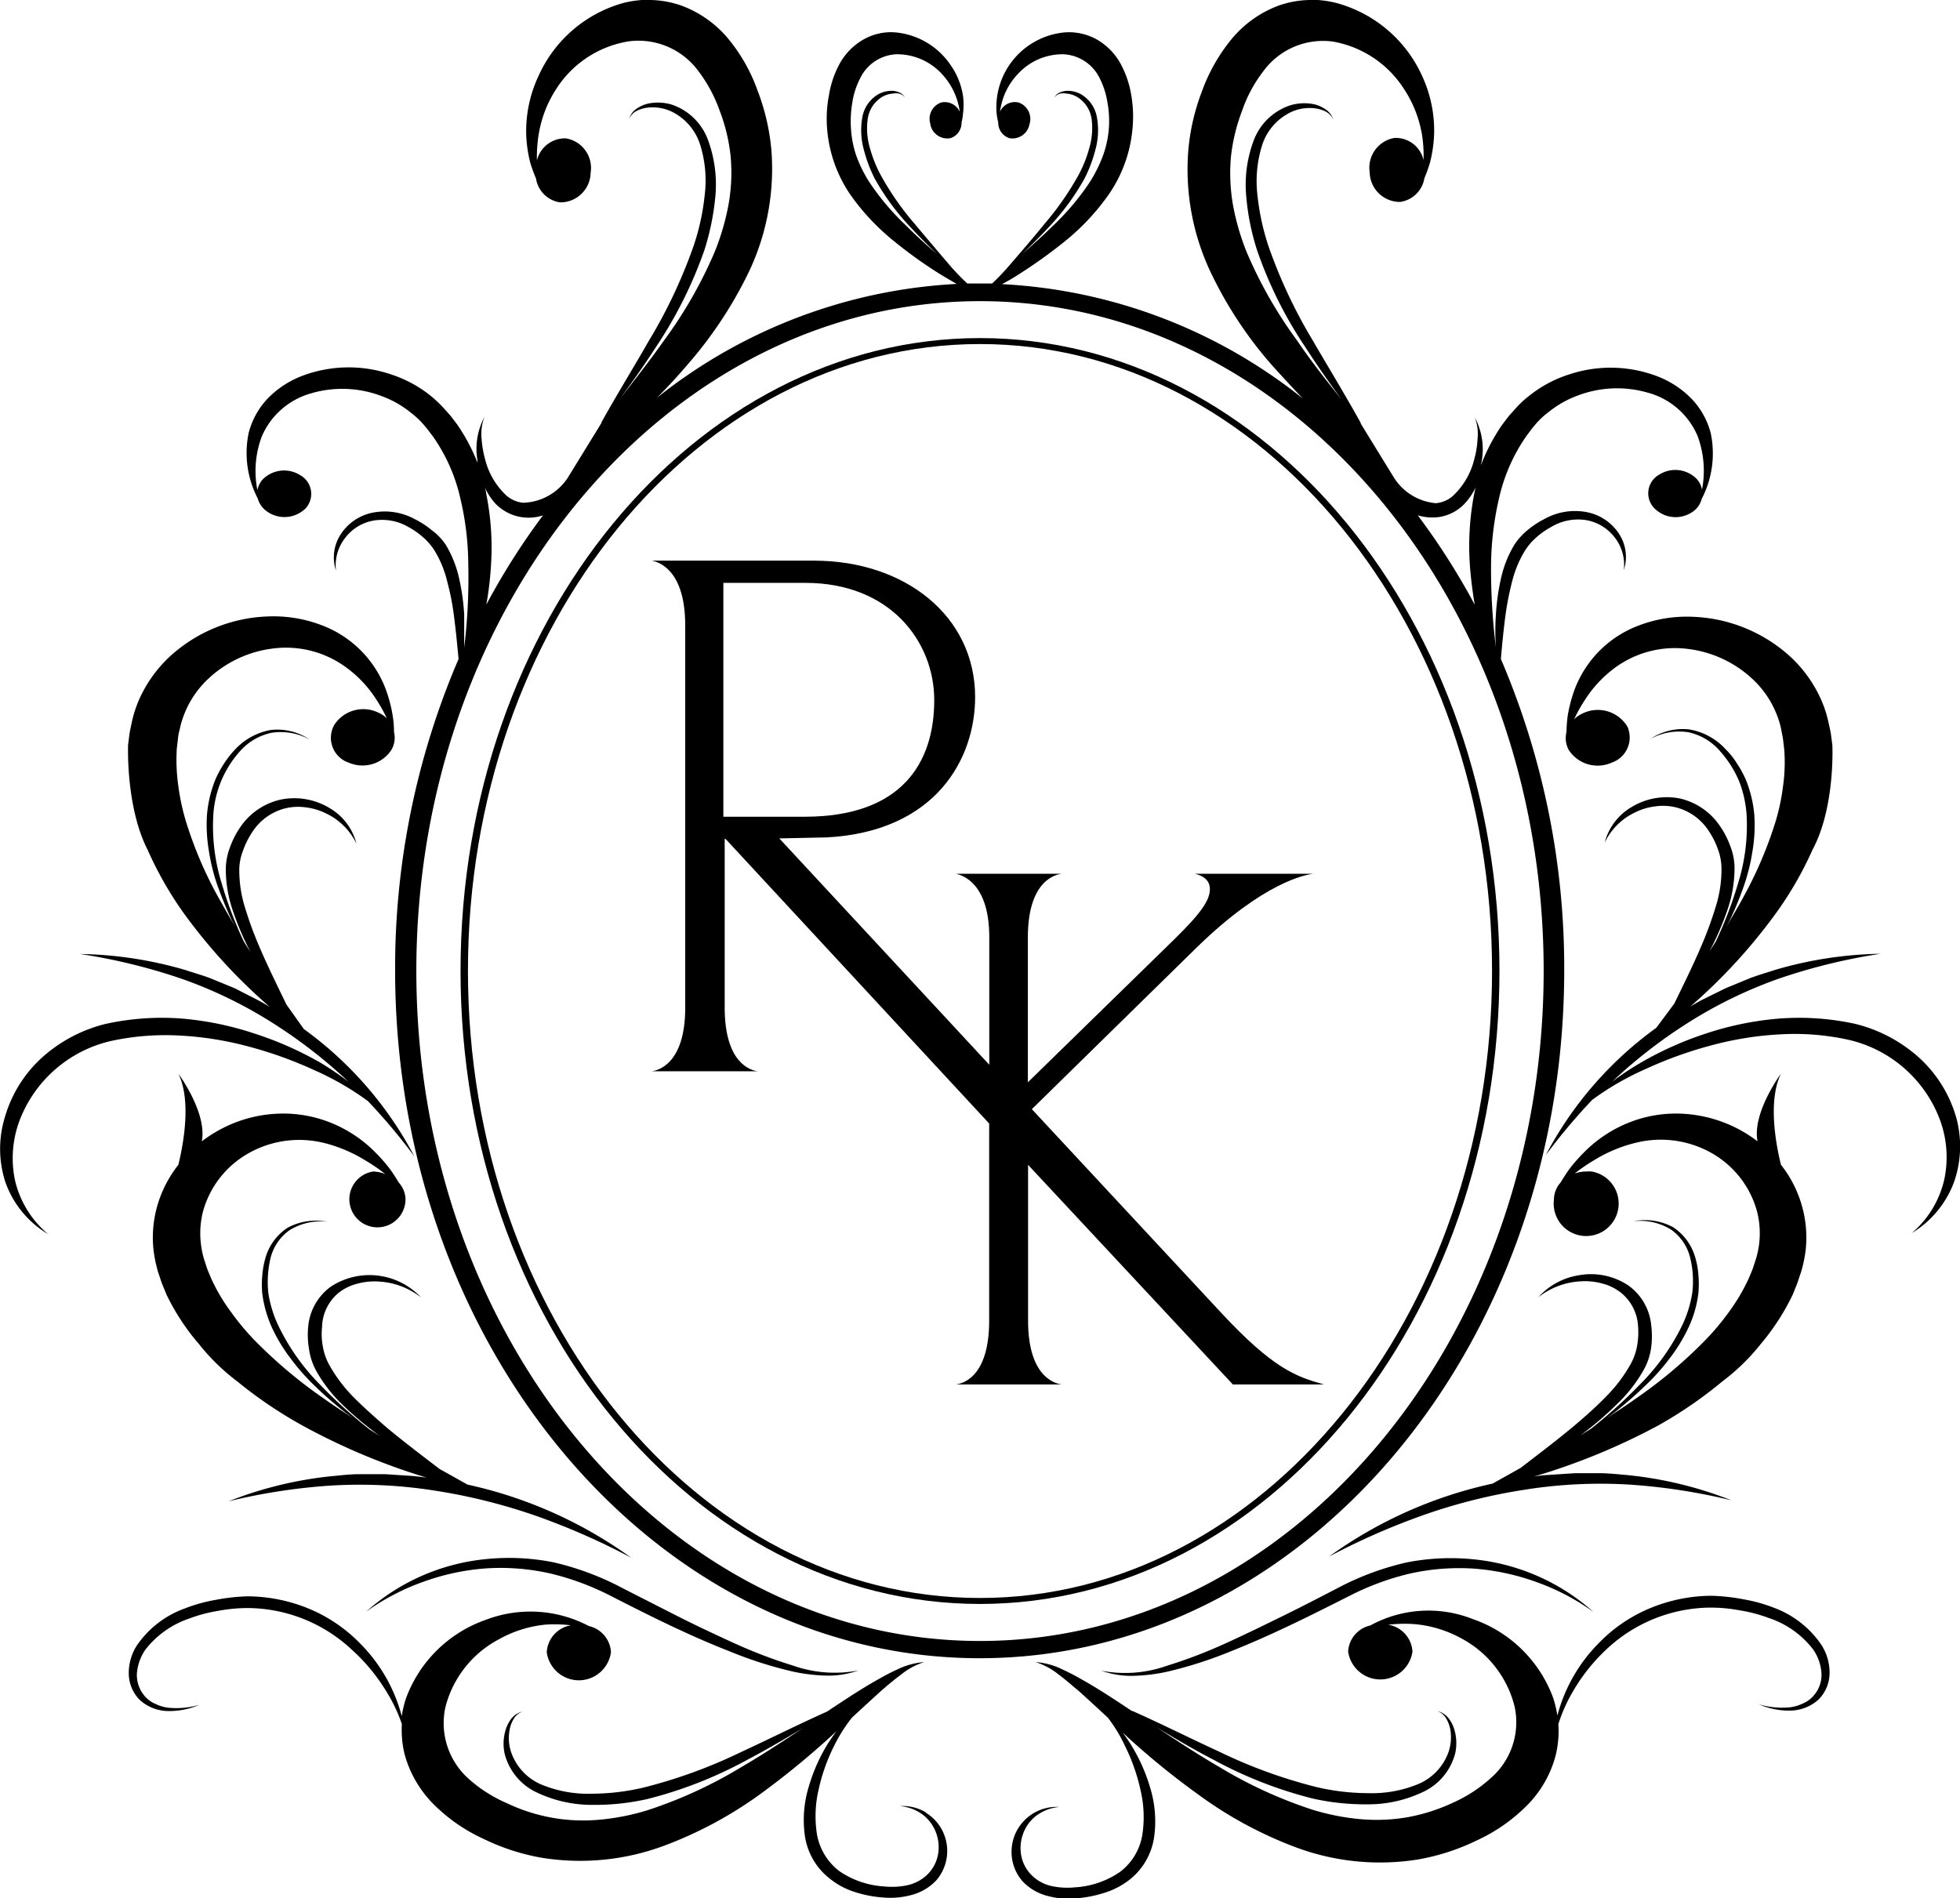 <svg xmlns="http://www.w3.org/2000/svg" viewBox="0 0 177.34 171.77">
  <g>
    <path d="M110.45,118.74,93.36,100.36l15-14.71c6-5.83,9.79-6.52,10.48-6.59H108.09c.34.07,1.38.34,1.38,1.38s-.83,2.22-3.32,4.65L93,97.93V84.82c0-5.14,2.5-5.69,3.06-5.76H86.51c.56.14,3,.83,3,5.76V96.34l-19-20.48,4.33-.09c9.86-.55,13.39-7.14,13.39-12.69,0-7.36-6.38-12.35-14.57-12.35H59c.62.14,3,.83,3,5.89V91.17c0,5.2-2.57,5.69-3,5.76h9.57c-.62-.07-3-.69-3-5.76V75.91h.08l23.85,25.75V119.5c0,5.21-2.5,5.7-3,5.77h9.58c-.63-.07-3.06-.7-3.06-5.77V105.4l18.53,19.87h8.25C117.25,124.57,115.16,123.81,110.45,118.74Zm-45-66h7.42c7.7,0,11.66,5.34,11.66,10.61C84.53,69,81.61,73.9,72.8,73.9H65.45Z"/>
    <path d="M126.12,43.21l-3-4.88v-.06c-1.4-2.53-2.91-5-4.34-7.46a45.89,45.89,0,0,1-4-8.51,21.78,21.78,0,0,1-1-4.58,10.86,10.86,0,0,1,.4-4.53,5,5,0,0,1,2.68-3.07,4,4,0,0,1,2-.33,3.21,3.21,0,0,1,1,.26,1.52,1.52,0,0,1,.77.77,1.71,1.71,0,0,0-.7-.93,3,3,0,0,0-1-.45,4.39,4.39,0,0,0-2.19.09,5.3,5.3,0,0,0-3.33,3.25,11.36,11.36,0,0,0-.65,5,21.82,21.82,0,0,0,1,4.92,37.68,37.68,0,0,0,4.3,8.64c1.06,1.65,2.18,3.24,3.32,4.8-1.4-1.74-2.78-3.5-4-5.3a39.88,39.88,0,0,1-4.57-8,22,22,0,0,1-1.25-4.29,16.81,16.81,0,0,1-.19-4.31,16.66,16.66,0,0,1,1-4.18,12.47,12.47,0,0,1,1.91-3.58,6.69,6.69,0,0,1,6.31-2.72A9.6,9.6,0,0,1,127,8a10.77,10.77,0,0,1,1.66,4.18,11.8,11.8,0,0,1,.14,2.3,2.58,2.58,0,0,0-2.62-2,2.73,2.73,0,0,0-2.25,3.11,2.73,2.73,0,0,0,2.76,2.68,2.59,2.59,0,0,0,2.19-2.15,12.16,12.16,0,0,0,.51-1.43,12,12,0,0,0,.37-2.6,11.77,11.77,0,0,0-1.12-5.29A11.94,11.94,0,0,0,120.88.26,10.06,10.06,0,0,0,119.25,0h-.79a9,9,0,0,0-2.67.47,10.06,10.06,0,0,0-4.35,3.06,16,16,0,0,0-2.69,4.74,19.48,19.48,0,0,0-1.24,5.43,21.76,21.76,0,0,0,2,10.87,36.59,36.59,0,0,0,5.59,8.49c.9,1,1.83,2,2.78,3A47.42,47.42,0,0,0,90.66,25.71c1-.53,1.57-.92,1.57-.92a44.77,44.77,0,0,0,4-2.86,20.75,20.75,0,0,0,4-4.21,12.33,12.33,0,0,0,2.22-5.9,11.37,11.37,0,0,0-.09-3.19,9,9,0,0,0-1-2.92,5.74,5.74,0,0,0-2.14-2.15,5.18,5.18,0,0,0-2.86-.63,6.8,6.8,0,0,0-6.19,7.29,6.19,6.19,0,0,0,.15.86,1.47,1.47,0,0,0,1,1.42,1.56,1.56,0,0,0,1.82-1.23,1.57,1.57,0,0,0-1-2h0a1.48,1.48,0,0,0-1.67.85,8.23,8.23,0,0,1,.31-1.28,6,6,0,0,1,1.35-2.18,5.47,5.47,0,0,1,4.08-1.75,3.85,3.85,0,0,1,3.28,2.15,7.36,7.36,0,0,1,.71,2.2,9.17,9.17,0,0,1-.41,4.84,12.82,12.82,0,0,1-1.13,2.29,22.5,22.5,0,0,1-3.35,4c-.9.89-1.84,1.73-2.8,2.58.79-.77,1.58-1.55,2.34-2.37a21.87,21.87,0,0,0,3.27-4.43,12.54,12.54,0,0,0,1-2.66,6.52,6.52,0,0,0,.13-2.88,3,3,0,0,0-1.51-2.14,2.48,2.48,0,0,0-1.22-.27,1.61,1.61,0,0,0-.62.15.87.87,0,0,0-.49.45.88.88,0,0,1,.51-.35,1.42,1.42,0,0,1,.58,0,2.2,2.2,0,0,1,1.08.38,2.8,2.8,0,0,1,1.2,2,6.43,6.43,0,0,1-.23,2.58,11.52,11.52,0,0,1-1,2.47,26.6,26.6,0,0,1-3.07,4.39c-1,1.25-3.2,3.78-3.21,3.79a20.18,20.18,0,0,1-1.5,1.57H87.52A20.05,20.05,0,0,1,86,24.08s-2.17-2.54-3.21-3.79a25.79,25.79,0,0,1-3.07-4.39,11.52,11.52,0,0,1-1-2.47,6.25,6.25,0,0,1-.22-2.58,2.79,2.79,0,0,1,1.19-2,2.2,2.2,0,0,1,1.08-.38,1.42,1.42,0,0,1,.58,0,.89.89,0,0,1,.52.35,1,1,0,0,0-.49-.45,1.71,1.71,0,0,0-.62-.15,2.48,2.48,0,0,0-1.22.27,3,3,0,0,0-1.52,2.14,6.67,6.67,0,0,0,.13,2.88,12.75,12.75,0,0,0,1,2.66,21.87,21.87,0,0,0,3.27,4.43c.76.82,1.54,1.6,2.34,2.37-1-.85-1.91-1.69-2.8-2.58a22.56,22.56,0,0,1-3.36-4,12.14,12.14,0,0,1-1.12-2.29A9.37,9.37,0,0,1,77,11.7a10,10,0,0,1,.12-2.44,7.11,7.11,0,0,1,.72-2.2,3.83,3.83,0,0,1,3.26-2.15,5.51,5.51,0,0,1,4.09,1.75,6.2,6.2,0,0,1,1.65,3.46,1.49,1.49,0,0,0-1.66-.85,1.55,1.55,0,0,0-1,1.94v.06A1.56,1.56,0,0,0,86,12.5a1.45,1.45,0,0,0,1-1.42,5,5,0,0,0,.14-.86,6.19,6.19,0,0,0,0-1.49A6.61,6.61,0,0,0,86,5.87a6.77,6.77,0,0,0-5-2.94,5,5,0,0,0-2.83.62A5.7,5.7,0,0,0,76,5.71a9,9,0,0,0-1,2.92,11.22,11.22,0,0,0-.15,3.17A12.22,12.22,0,0,0,77,17.7a20.73,20.73,0,0,0,4,4.21,40.35,40.35,0,0,0,4,2.86s.62.38,1.56.92A47.45,47.45,0,0,0,59.43,36c1-1,1.87-1.94,2.77-3a37.51,37.51,0,0,0,5.6-8.49,21.76,21.76,0,0,0,2-10.87,19.85,19.85,0,0,0-1.25-5.43,15.47,15.47,0,0,0-2.69-4.74,10,10,0,0,0-4.31-3A9,9,0,0,0,58.88,0h-.79a9.75,9.75,0,0,0-1.62.25,11.9,11.9,0,0,0-7.73,6.59,11.78,11.78,0,0,0-1.13,5.29,12,12,0,0,0,.37,2.6,14.35,14.35,0,0,0,.52,1.43,2.57,2.57,0,0,0,2.18,2.15,2.73,2.73,0,0,0,2.76-2.68,2.71,2.71,0,0,0-2.24-3.11h0a2.61,2.61,0,0,0-2.62,2,12.64,12.64,0,0,1,.15-2.3A10.69,10.69,0,0,1,50.36,8a9.58,9.58,0,0,1,6.53-4.26,6.73,6.73,0,0,1,6.32,2.72A13.14,13.14,0,0,1,65.11,10a16.24,16.24,0,0,1,1,4.18,16.38,16.38,0,0,1-.19,4.31,22,22,0,0,1-1.25,4.29,39.88,39.88,0,0,1-4.57,8c-1.27,1.8-2.65,3.56-4,5.3,1.14-1.56,2.27-3.15,3.33-4.8a38.72,38.72,0,0,0,4.3-8.64,23,23,0,0,0,1-4.92,11.66,11.66,0,0,0-.65-5A5.31,5.31,0,0,0,60.8,9.47a4.4,4.4,0,0,0-2.19-.09,3,3,0,0,0-1,.45,1.76,1.76,0,0,0-.7.93,1.58,1.58,0,0,1,.78-.77,3.08,3.08,0,0,1,1-.26,4.05,4.05,0,0,1,2,.33,5,5,0,0,1,2.67,3.07,10.84,10.84,0,0,1,.4,4.53,21,21,0,0,1-1,4.58,45.89,45.89,0,0,1-4,8.51c-1.42,2.48-2.93,4.93-4.34,7.46v.06l-3,4.88a5,5,0,0,1-4.06,2.34,2.65,2.65,0,0,1-1.58-.69,6.71,6.71,0,0,1-1.89-3.25,9.43,9.43,0,0,1-.32-1.9,4.33,4.33,0,0,1,.26-1.92,6.13,6.13,0,0,0-.63,3.92.75.75,0,0,0,.07.39,17.07,17.07,0,0,0-1.91-3.64l-.54-.71c-.19-.23-.4-.46-.6-.68a11.13,11.13,0,0,0-1.37-1.29,11.38,11.38,0,0,0-3.49-1.85,11.89,11.89,0,0,0-7.94.11,8.65,8.65,0,0,0-3.22,2.1,7.08,7.08,0,0,0-1.7,3.09,8.9,8.9,0,0,0,.82,5.93,2.13,2.13,0,0,0,.9,1.22A2.72,2.72,0,0,0,27.65,46a1.94,1.94,0,0,0-.12-2.74,1.83,1.83,0,0,0-.36-.26,2.72,2.72,0,0,0-3.43.41,2.06,2.06,0,0,0-.45.94,8.88,8.88,0,0,1,.39-4.84,6.86,6.86,0,0,1,4.47-3.92,10,10,0,0,1,6.33.23,9.21,9.21,0,0,1,2.68,1.51,7.93,7.93,0,0,1,1.09,1c.16.19.33.38.49.59l.46.61A15.74,15.74,0,0,1,41.63,45a26.57,26.57,0,0,1,.74,6.09A52.35,52.35,0,0,1,42,58.6h0v-3a20.11,20.11,0,0,0-.44-3.18,10.21,10.21,0,0,0-1.21-3.1A5.16,5.16,0,0,0,39.1,48a8,8,0,0,0-1.52-1,5.68,5.68,0,0,0-3.83-.62,4.5,4.5,0,0,0-3,2.09,3.81,3.81,0,0,0-.35,3.16,4,4,0,0,1,.81-2.93,4.1,4.1,0,0,1,2.67-1.61,4.73,4.73,0,0,1,3.1.61,7.14,7.14,0,0,1,1.32.93,5.53,5.53,0,0,1,1,1.16,9.74,9.74,0,0,1,1.17,2.85,23,23,0,0,1,.6,3.06c.17,1.3.3,2.61.42,3.93a70.82,70.82,0,0,0-5.74,28.16c0,34.32,23.72,62.25,52.89,62.25s52.89-27.93,52.89-62.25a71,71,0,0,0-5.73-28.16c.11-1.32.24-2.63.41-3.93a26.68,26.68,0,0,1,.6-3.06A9.85,9.85,0,0,1,138,49.79a5.53,5.53,0,0,1,1-1.16,6.82,6.82,0,0,1,1.32-.93,4.73,4.73,0,0,1,3.12-.65,4.14,4.14,0,0,1,2.68,1.61,4,4,0,0,1,.8,2.93,3.81,3.81,0,0,0-.35-3.16,4.5,4.5,0,0,0-3-2.09,5.67,5.67,0,0,0-3.83.62,8,8,0,0,0-1.52,1A5.9,5.9,0,0,0,137,49.32a10.21,10.21,0,0,0-1.21,3.1,20.11,20.11,0,0,0-.44,3.18,21.45,21.45,0,0,0,0,3h0a57,57,0,0,1-.44-7.5,27.79,27.79,0,0,1,.74-6.09,15.86,15.86,0,0,1,2.44-5.53l.45-.61c.16-.21.33-.4.49-.59a7.39,7.39,0,0,1,1.09-1,9.26,9.26,0,0,1,2.69-1.51,10,10,0,0,1,6.32-.23,6.81,6.81,0,0,1,4.47,3.92A9.07,9.07,0,0,1,154,44.3a2.07,2.07,0,0,0-.46-.94,2.71,2.71,0,0,0-3.42-.41,1.93,1.93,0,0,0-.74,2.63,1.59,1.59,0,0,0,.27.37,2.69,2.69,0,0,0,3.42.41,2,2,0,0,0,.9-1.22,8.9,8.9,0,0,0,.82-5.93,7.08,7.08,0,0,0-1.7-3.09,8.69,8.69,0,0,0-3.21-2.1,11.88,11.88,0,0,0-8-.11,11.07,11.07,0,0,0-3.45,1.85,8.87,8.87,0,0,0-1.38,1.29c-.2.22-.41.45-.6.68l-.54.71A17.2,17.2,0,0,0,134,42.08c0-.13.06-.26.07-.39a6.13,6.13,0,0,0-.63-3.92,4.19,4.19,0,0,1,.25,1.92,8.2,8.2,0,0,1-.31,1.9,6.71,6.71,0,0,1-1.89,3.25,2.67,2.67,0,0,1-1.58.69A5,5,0,0,1,126.12,43.21Zm4.1,3.57a4,4,0,0,0,2.3-1.21,5.56,5.56,0,0,0,1-1.49c-.06.21-.1.42-.14.63a25,25,0,0,0-.38,6.52c.09,1.17.24,2.33.43,3.48a63.13,63.13,0,0,0-5.15-8.08A4.55,4.55,0,0,0,130.22,46.78ZM44.83,45.57a4.16,4.16,0,0,0,4.3,1.06A63.13,63.13,0,0,0,44,54.71a29,29,0,0,0,.42-3.48A24.58,24.58,0,0,0,44,44.71a2.73,2.73,0,0,0-.14-.63A5.49,5.49,0,0,0,44.83,45.57ZM88.67,148.48c-28.13,0-51-27.21-51-60.63s22.88-60.6,51-60.6,51,27.19,51,60.6S116.8,148.48,88.67,148.48Z"/>
    <path d="M88.67,30.59c-25.89,0-47,25.69-47,57.26s21.07,57.28,47,57.28,47-25.7,47-57.28S114.56,30.59,88.67,30.59Zm0,114c-25.55,0-46.33-25.46-46.33-56.74S63.12,31.13,88.67,31.13,135,56.58,135,87.85,114.22,144.59,88.67,144.59Z"/>
    <path d="M43.89,141.08a19,19,0,0,0-10.76,4.75,20.59,20.59,0,0,1,5.13-2.69A21.1,21.1,0,0,1,44,141.91a20.35,20.35,0,0,1,5.82.47,24.36,24.36,0,0,1,5.4,2c3.48,1.78,7,3.55,10.7,5a37.28,37.28,0,0,0,5.74,1.85,15.89,15.89,0,0,0,3,.38,8.05,8.05,0,0,0,3-.46,11.37,11.37,0,0,1-5.87-.43,44.36,44.36,0,0,1-5.49-2.1c-1.77-.81-3.54-1.64-5.28-2.53s-3.47-1.76-5.21-2.66a25.58,25.58,0,0,0-5.74-2.07A20.55,20.55,0,0,0,43.89,141.08Z"/>
    <path d="M83.79,164a4.1,4.1,0,0,0-2.37-.58,4,4,0,0,1,2.14.83,3.67,3.67,0,0,1,1.17,1.68,3.73,3.73,0,0,1,.13,1.93,3.39,3.39,0,0,1-.9,1.7,3.74,3.74,0,0,1-1.77,1,6.66,6.66,0,0,1-2.18.13,8,8,0,0,1-4.1-1.41,5.35,5.35,0,0,1-2-3.36,10.56,10.56,0,0,1,.16-4,16.74,16.74,0,0,1,1.4-3.95,14.19,14.19,0,0,1,1.62-2.56c.88-.81,1.75-1.62,2.64-2.42.58-.51,1.17-1,1.8-1.47a6.43,6.43,0,0,1,2.09-1.13,6.67,6.67,0,0,0-2.44.67c-.77.35-1.48.75-2.19,1.16-1.42.82-2.75,1.72-4.09,2.6l-.07.05c-2.64,1.18-5.2,2.47-7.8,3.67a45.74,45.74,0,0,1-8.83,3.21,20.72,20.72,0,0,1-4.64.55,11.07,11.07,0,0,1-4.48-.79,4.92,4.92,0,0,1-2.82-2.93,4,4,0,0,1-.16-2,2.78,2.78,0,0,1,.35-1,1.53,1.53,0,0,1,.83-.71,1.85,1.85,0,0,0-1,.62,3.18,3.18,0,0,0-.52,1,4.28,4.28,0,0,0-.1,2.19,5.32,5.32,0,0,0,3,3.55,11.61,11.61,0,0,0,4.92,1.08,21.57,21.57,0,0,0,5-.53,38.28,38.28,0,0,0,9-3.53c1.73-.91,3.41-1.89,5.07-2.89-1.87,1.24-3.73,2.46-5.64,3.57a40.48,40.48,0,0,1-8.38,3.85,21,21,0,0,1-4.37.87,16,16,0,0,1-8.39-1.49A12.64,12.64,0,0,1,42.46,161a6.74,6.74,0,0,1-2.16-6.53,9.62,9.62,0,0,1,4.82-6.13A10.75,10.75,0,0,1,49.36,147a12.66,12.66,0,0,1,2.3.06,2.62,2.62,0,0,0-2.19,2.43,2.93,2.93,0,0,0,5.81,0,2.57,2.57,0,0,0-2-2.36,11.31,11.31,0,0,0-9.31-.57,11.87,11.87,0,0,0-7.24,7.12,9.8,9.8,0,0,0-.38,1.6,14.56,14.56,0,0,0-3.76-6.57,13.92,13.92,0,0,0-4.52-3.1,14.7,14.7,0,0,0-5.66-1.17,17.51,17.51,0,0,0-2.89.32,14.16,14.16,0,0,0-2.78.77,8.91,8.91,0,0,0-4.36,3.36,4.65,4.65,0,0,0-.73,2.51,3.44,3.44,0,0,0,1,2.42,3.9,3.9,0,0,0,2.66,1,6.83,6.83,0,0,0,2.74-.57,7.37,7.37,0,0,1-2.72.28,3.59,3.59,0,0,1-1.25-.35,2.59,2.59,0,0,1-1-.73,2.89,2.89,0,0,1-.69-2.07,4.45,4.45,0,0,1,.76-2.11,8.45,8.45,0,0,1,4-2.83,13.24,13.24,0,0,1,2.56-.68,14.58,14.58,0,0,1,2.64-.26,13.89,13.89,0,0,1,9.45,3.74A16.72,16.72,0,0,1,35,153.12,13.87,13.87,0,0,1,36.36,156a9.41,9.41,0,0,0,.24,2.7,10.21,10.21,0,0,0,2.67,4.59,15.47,15.47,0,0,0,4.49,3.1,19.61,19.61,0,0,0,5.29,1.71,21.79,21.79,0,0,0,11-1.08A36.6,36.6,0,0,0,69,162.18a75.07,75.07,0,0,0,6.68-5.53c-.25.33-.48.67-.7,1a15.83,15.83,0,0,0-1.8,4,10.33,10.33,0,0,0-.37,4.35,6,6,0,0,0,2.29,4,6.93,6.93,0,0,0,2.26,1.2,10.89,10.89,0,0,0,2.53.49,7.31,7.31,0,0,0,2.63-.24,4.68,4.68,0,0,0,2.22-1.34,4.07,4.07,0,0,0-.48-5.74h0a6.15,6.15,0,0,0-.52-.37Z"/>
    <path d="M127.24,141.38a25.4,25.4,0,0,0-5.74,2.07c-1.74.9-3.46,1.8-5.21,2.66s-3.5,1.72-5.28,2.53a44.84,44.84,0,0,1-5.48,2.1,11.31,11.31,0,0,1-5.88.43,8.05,8.05,0,0,0,3,.46,16,16,0,0,0,3-.38,37.75,37.75,0,0,0,5.75-1.85c3.7-1.47,7.21-3.24,10.7-5a24.1,24.1,0,0,1,5.39-2,20.39,20.39,0,0,1,5.83-.47,21.25,21.25,0,0,1,5.73,1.23,20.7,20.7,0,0,1,5.12,2.69,19.06,19.06,0,0,0-10.76-4.75A20.6,20.6,0,0,0,127.24,141.38Z"/>
    <path d="M146.22,127.13a13.44,13.44,0,0,0,2.53-3.23,5.67,5.67,0,0,0,.65-2,7.87,7.87,0,0,0,0-2,5,5,0,0,0-2.07-3.59,6.1,6.1,0,0,0-4.42-.93,6.2,6.2,0,0,0-3.72,2,6.74,6.74,0,0,1,3.8-1.44,5.88,5.88,0,0,1,2,.2,4.55,4.55,0,0,1,1.69.84,4.18,4.18,0,0,1,1.53,3,6.91,6.91,0,0,1-.08,1.76,5.3,5.3,0,0,1-.57,1.65,13.54,13.54,0,0,1-2.27,3c-.91.94-1.91,1.82-2.94,2.69-1.54,1.28-3.16,2.51-4.78,3.75l-2.52,1.41a39.67,39.67,0,0,0-14.81,6.61,62.75,62.75,0,0,1,8.52-3.75,50.64,50.64,0,0,1,9.09-2.29,43.58,43.58,0,0,1,9.41-.49,54.21,54.21,0,0,1,9.39,1.43,35.05,35.05,0,0,0-9.3-2.27c-.81-.07-1.61-.16-2.43-.18h-2.44l-2.44.16a9,9,0,0,0-1.27.15A59,59,0,0,0,150,129a38.6,38.6,0,0,0,5.83-4,19,19,0,0,0,3.49-3.4,20.85,20.85,0,0,0,2.89-4.47l.4-1c.12-.33.22-.67.34-1a12.06,12.06,0,0,0,.44-2.15,10.51,10.51,0,0,0-.51-4.38,10.64,10.64,0,0,0-1.74-3.21c-.45-1.82-1.2-5.78,0-8.24,0,0-2.62,3.54-2.12,6.12a12.18,12.18,0,0,0-7.17-2.51,11.48,11.48,0,0,0-4.77.94,11.89,11.89,0,0,0-3.67,2.48,15.38,15.38,0,0,0-1.37,1.54c-.31.42-.58.85-.84,1.28a2.32,2.32,0,0,0-.6,1.52A2.94,2.94,0,1,0,144,106a3.23,3.23,0,0,0-.44,0,3.31,3.31,0,0,0-1.08.18,15.88,15.88,0,0,1,1.8-1.23,13,13,0,0,1,3.65-1.53,9.36,9.36,0,0,1,7.09,1,8.7,8.7,0,0,1,3.93,5.1,7.94,7.94,0,0,1-.15,4.63c-.09.27-.17.54-.27.8l-.33.78a17.43,17.43,0,0,1-1.78,3,22.8,22.8,0,0,1-2.39,2.8,42.21,42.21,0,0,1-6,5c-.85.61-1.74,1.19-2.63,1.77l.7-.51c.9-.72,1.79-1.47,2.61-2.27A19.21,19.21,0,0,0,151,123a15.19,15.19,0,0,0,1.76-2.85,10.18,10.18,0,0,0,.91-3.15,8.88,8.88,0,0,0,0-1.63,7.25,7.25,0,0,0-.29-1.61,4.85,4.85,0,0,0-2-2.72,5.4,5.4,0,0,0-3.59-.54,5.31,5.31,0,0,1,3.41.76,4.38,4.38,0,0,1,1.74,2.6,8.92,8.92,0,0,1,.18,3.09,10.56,10.56,0,0,1-.93,3,19.84,19.84,0,0,1-3.81,5.32,44.07,44.07,0,0,1-4.42,4l-1,.63.15-.11A29.33,29.33,0,0,0,146.22,127.13Z"/>
    <path d="M160.52,145.48a14.06,14.06,0,0,0-2.77-.77,17.75,17.75,0,0,0-2.9-.32,14.66,14.66,0,0,0-5.66,1.17,13.81,13.81,0,0,0-4.52,3.1,14.56,14.56,0,0,0-3.76,6.57,9.8,9.8,0,0,0-.38-1.6,11.87,11.87,0,0,0-7.24-7.12,10.93,10.93,0,0,0-9.31.57,2.55,2.55,0,0,0-2,2.36,2.94,2.94,0,0,0,5.82,0,2.61,2.61,0,0,0-2.2-2.43,12.72,12.72,0,0,1,2.31-.06,10.68,10.68,0,0,1,4.3,1.29,9.62,9.62,0,0,1,4.82,6.13,6.69,6.69,0,0,1-2.16,6.53,12.91,12.91,0,0,1-3.4,2.21,16.75,16.75,0,0,1-4.08,1.31,16.37,16.37,0,0,1-4.31.18,21,21,0,0,1-4.38-.87,40.48,40.48,0,0,1-8.38-3.85c-1.91-1.11-3.77-2.33-5.64-3.57,1.66,1,3.34,2,5.07,2.89a38.28,38.28,0,0,0,9,3.53,21.57,21.57,0,0,0,5,.53,11.46,11.46,0,0,0,4.92-1.08,5.32,5.32,0,0,0,3-3.55,4.28,4.28,0,0,0-.1-2.19,3,3,0,0,0-.53-1,1.85,1.85,0,0,0-1-.62,1.52,1.52,0,0,1,.83.71,3,3,0,0,1,.36,1,4.12,4.12,0,0,1-.17,2,4.92,4.92,0,0,1-2.82,2.93,11,11,0,0,1-4.47.79,20.74,20.74,0,0,1-4.65-.55,45.41,45.41,0,0,1-8.82-3.21c-2.61-1.2-5.17-2.49-7.82-3.67h-.06c-1.33-.88-2.67-1.78-4.09-2.6-.71-.41-1.42-.81-2.19-1.16a6.48,6.48,0,0,0-2.44-.67,6.43,6.43,0,0,1,2.09,1.13c.63.46,1.22,1,1.8,1.47.89.8,1.76,1.61,2.64,2.42A13.66,13.66,0,0,1,101.8,158a17.12,17.12,0,0,1,1.4,4,10.56,10.56,0,0,1,.16,4,5.28,5.28,0,0,1-2,3.36,8,8,0,0,1-4.09,1.41,6.72,6.72,0,0,1-2.19-.13,3.69,3.69,0,0,1-1.77-1,3.39,3.39,0,0,1-.9-1.7,3.73,3.73,0,0,1,.13-1.93,3.6,3.6,0,0,1,1.17-1.68,4.07,4.07,0,0,1,2.14-.83,4.07,4.07,0,0,0-3.75,6.15,5.3,5.3,0,0,0,.39.54,4.68,4.68,0,0,0,2.22,1.34,7.27,7.27,0,0,0,2.63.24,11.08,11.08,0,0,0,2.54-.49,7,7,0,0,0,2.27-1.16,6,6,0,0,0,2.29-4,10.33,10.33,0,0,0-.37-4.35,15.83,15.83,0,0,0-1.8-4c-.22-.34-.45-.68-.69-1a70.79,70.79,0,0,0,6.78,5.56,36.66,36.66,0,0,0,8.94,4.84,21.79,21.79,0,0,0,11,1.08,19.84,19.84,0,0,0,5.29-1.71,15.47,15.47,0,0,0,4.49-3.1,10,10,0,0,0,2.67-4.59A9.21,9.21,0,0,0,141,156a14.14,14.14,0,0,1,1.3-2.92,16.55,16.55,0,0,1,3.09-3.88,13.87,13.87,0,0,1,9.45-3.74,14.67,14.67,0,0,1,2.64.26,13.43,13.43,0,0,1,2.56.68,8.38,8.38,0,0,1,4,2.83,4.22,4.22,0,0,1,.76,2.11,2.81,2.81,0,0,1-.69,2.07,2.59,2.59,0,0,1-1,.73,3.65,3.65,0,0,1-1.25.35,7.34,7.34,0,0,1-2.72-.28,6.8,6.8,0,0,0,2.74.57,3.9,3.9,0,0,0,2.66-1,3.42,3.42,0,0,0,1-2.42,4.65,4.65,0,0,0-.73-2.51A8.92,8.92,0,0,0,160.52,145.48Z"/>
    <path d="M177,101.12a11.69,11.69,0,0,0-3.22-5.29,13.41,13.41,0,0,0-5.93-3.19,23.83,23.83,0,0,0-6.84-.48,28.36,28.36,0,0,0-6.58,1.33,30.76,30.76,0,0,0-5.95,2.65,26.57,26.57,0,0,0-2.6,1.72,45.28,45.28,0,0,1,6.86-5.32,40.48,40.48,0,0,1,8.24-4,52.55,52.55,0,0,1,9.18-2.24,35.64,35.64,0,0,0-9.52,1.45c-.76.25-1.54.47-2.28.75l-2.21.91L154,90.47c-.37.19-.72.4-1.07.61a50,50,0,0,0,7.75-8.44A32,32,0,0,0,164,76.88c2.07-3.86,1.79-9.47,1.79-9.47l-.13-1c-.06-.35-.14-.69-.21-1a10.39,10.39,0,0,0-.68-2.11,11.94,11.94,0,0,0-2.65-3.76,13.83,13.83,0,0,0-8.93-3.73,12.18,12.18,0,0,0-5,.82,9.91,9.91,0,0,0-5.89,6.25,13.63,13.63,0,0,0-.46,1.91,14.54,14.54,0,0,0-.11,1.47,2.23,2.23,0,0,0,.21,1.6,3.12,3.12,0,0,0,3.9,1.14,2.4,2.4,0,0,0,1.5-3c0-.11-.09-.22-.14-.33a3.13,3.13,0,0,0-3.89-1.17,3,3,0,0,0-.88.57,13.52,13.52,0,0,1,1-1.78A10.8,10.8,0,0,1,146,60.51a9.18,9.18,0,0,1,6.89-1.77,10.37,10.37,0,0,1,6.1,3.12,8.72,8.72,0,0,1,1.73,2.7,7.49,7.49,0,0,1,.46,1.53c.05.27.11.54.15.82l.1.83a15.28,15.28,0,0,1-.1,3.38,19.14,19.14,0,0,1-.74,3.42,36.65,36.65,0,0,1-2.9,6.72c-.46.87-1,1.73-1.48,2.58l.37-.72a29.91,29.91,0,0,0,1.22-3,17.88,17.88,0,0,0,.77-3.15,13.87,13.87,0,0,0,.16-3.22,10.87,10.87,0,0,0-.76-3.18,9.53,9.53,0,0,0-.8-1.47,6.92,6.92,0,0,0-1.07-1.34A5.72,5.72,0,0,0,152.84,66a5.25,5.25,0,0,0-3.51.86,5.4,5.4,0,0,1,3.46-.6A5.24,5.24,0,0,1,155.66,68a9.85,9.85,0,0,1,1.7,2.7,10.28,10.28,0,0,1,.67,3,17.48,17.48,0,0,1-.77,6.22,36,36,0,0,1-2,5.24c-.19.31-.4.63-.6.94a1.09,1.09,0,0,0,.08-.15,25.62,25.62,0,0,0,1.54-3.57,11.56,11.56,0,0,0,.66-3.86,5.49,5.49,0,0,0-.4-2,7.79,7.79,0,0,0-.94-1.81A6,6,0,0,0,152,72.25a6.14,6.14,0,0,0-4.45.82,5.24,5.24,0,0,0-2.36,3.18,5.73,5.73,0,0,1,2.71-2.72,5.5,5.5,0,0,1,1.9-.57,4.88,4.88,0,0,1,1.94.12,5,5,0,0,1,2.9,2.16,7.33,7.33,0,0,1,.8,1.61,5.12,5.12,0,0,1,.32,1.69,11.31,11.31,0,0,1-.54,3.56,33.9,33.9,0,0,1-1.3,3.53c-.74,1.74-1.59,3.45-2.43,5.18L149.86,93a33.31,33.31,0,0,0-10,11.52,54.2,54.2,0,0,1,4.2-5,25.49,25.49,0,0,1,4.83-2.79,36.58,36.58,0,0,1,5.94-2.14,30,30,0,0,1,6.26-1,22.61,22.61,0,0,1,6.19.5,11.6,11.6,0,0,1,8.25,7.25,9.73,9.73,0,0,1,.39,5.37,9,9,0,0,1-2.94,4.86,9.06,9.06,0,0,0,3.84-4.67A9.82,9.82,0,0,0,177,101.12Z"/>
    <path d="M30.61,117a4.47,4.47,0,0,1,1.69-.84,5.85,5.85,0,0,1,2-.2,6.77,6.77,0,0,1,3.8,1.44,6.39,6.39,0,0,0-8.14-1,5,5,0,0,0-2.07,3.6,7.44,7.44,0,0,0,.06,2,5.86,5.86,0,0,0,.64,2,13.19,13.19,0,0,0,2.53,3.23,29.77,29.77,0,0,0,3.17,2.64l.16.11-1-.63a43.11,43.11,0,0,1-4.43-4A19.77,19.77,0,0,1,25.21,120a10.56,10.56,0,0,1-.93-3,9.44,9.44,0,0,1,.18-3.09,4.38,4.38,0,0,1,1.74-2.6,5.31,5.31,0,0,1,3.41-.76,5.39,5.39,0,0,0-3.59.54,4.85,4.85,0,0,0-2,2.72,8,8,0,0,0-.29,1.61,8.88,8.88,0,0,0,0,1.63,10.84,10.84,0,0,0,.91,3.15,14.93,14.93,0,0,0,1.72,2.8,19.53,19.53,0,0,0,2.27,2.54c.82.8,1.71,1.55,2.61,2.27l.71.51c-.9-.58-1.78-1.16-2.64-1.77a42.89,42.89,0,0,1-6-5,21.88,21.88,0,0,1-2.38-2.8,16.52,16.52,0,0,1-1.79-3l-.33-.78c-.1-.26-.18-.53-.27-.8a7.46,7.46,0,0,1-.35-1.54,7.86,7.86,0,0,1,.2-3.09,8.68,8.68,0,0,1,3.94-5.1,9.33,9.33,0,0,1,7.08-1A13.1,13.1,0,0,1,33.06,105a15.88,15.88,0,0,1,1.8,1.23,3.37,3.37,0,0,0-1.08-.23,2.54,2.54,0,1,0,2.91,2.51,2.34,2.34,0,0,0-.61-1.51c-.26-.43-.53-.86-.84-1.28a15.38,15.38,0,0,0-1.37-1.54,11.89,11.89,0,0,0-3.67-2.48,11.51,11.51,0,0,0-4.77-.94,12,12,0,0,0-4.87,1.12,12.46,12.46,0,0,0-2.3,1.39c.5-2.58-2.12-6.12-2.12-6.12,1.2,2.46.44,6.42,0,8.24a10.9,10.9,0,0,0-1.75,3.21,10.42,10.42,0,0,0-.51,4.4,12.06,12.06,0,0,0,.44,2.15c.12.34.22.68.34,1l.41,1A20.26,20.26,0,0,0,18,121.61a19,19,0,0,0,3.49,3.4,39.41,39.41,0,0,0,5.92,4A58.91,58.91,0,0,0,38.6,133.7c-.43-.06-.84-.11-1.27-.15l-2.43-.16H32.42c-.81,0-1.62.11-2.43.18a35.05,35.05,0,0,0-9.3,2.27,54.07,54.07,0,0,1,9.39-1.43,43.7,43.7,0,0,1,9.42.49,51.94,51.94,0,0,1,9.09,2.29,63.18,63.18,0,0,1,8.51,3.75,39.7,39.7,0,0,0-14.8-6.61l-2.52-1.41c-1.63-1.24-3.25-2.47-4.79-3.75-1-.87-2-1.75-2.94-2.69a13.54,13.54,0,0,1-2.27-3,5.3,5.3,0,0,1-.57-1.65,6.11,6.11,0,0,1-.07-1.76A4.14,4.14,0,0,1,30.61,117Z"/>
    <path d="M16.27,93.7a30.06,30.06,0,0,1,6.25,1,36.92,36.92,0,0,1,5.94,2.14,25.8,25.8,0,0,1,4.83,2.79,54.2,54.2,0,0,1,4.2,5,33.4,33.4,0,0,0-10-11.52L25.92,90.9c-.84-1.73-1.68-3.44-2.43-5.18a33.9,33.9,0,0,1-1.3-3.53,11.31,11.31,0,0,1-.54-3.56A4.88,4.88,0,0,1,22,76.94a7.33,7.33,0,0,1,.8-1.61,5,5,0,0,1,2.9-2.16,4.88,4.88,0,0,1,1.94-.12,5.57,5.57,0,0,1,1.9.57,5.77,5.77,0,0,1,2.71,2.72,5.18,5.18,0,0,0-2.36-3.18,6.16,6.16,0,0,0-4.45-.82,6,6,0,0,0-3.67,2.46,7.79,7.79,0,0,0-.94,1.81,5.7,5.7,0,0,0-.4,2,11.56,11.56,0,0,0,.66,3.86A25.55,25.55,0,0,0,22.59,86a1.09,1.09,0,0,1,.08.15l-.6-.94a36,36,0,0,1-2-5.24,17.48,17.48,0,0,1-.77-6.22A9.5,9.5,0,0,1,21.69,68a5.23,5.23,0,0,1,2.86-1.69,5.41,5.41,0,0,1,3.46.6,5.26,5.26,0,0,0-3.51-.86,5.81,5.81,0,0,0-3.14,1.67,8.62,8.62,0,0,0-1.07,1.34,9.53,9.53,0,0,0-.8,1.47,10.94,10.94,0,0,0-.76,3.18,13.87,13.87,0,0,0,.16,3.22,17.88,17.88,0,0,0,.77,3.15c.36,1,.76,2,1.22,3,.12.24.25.48.38.72-.52-.85-1-1.71-1.49-2.58a35.94,35.94,0,0,1-2.89-6.72,20.08,20.08,0,0,1-.75-3.42A16.6,16.6,0,0,1,16,67.7l.1-.83a3.82,3.82,0,0,1,.15-.82,8.17,8.17,0,0,1,.46-1.53,8.84,8.84,0,0,1,1.73-2.7,10.37,10.37,0,0,1,6.1-3.12,9.2,9.2,0,0,1,6.89,1.77A10.66,10.66,0,0,1,34,63.22,13.52,13.52,0,0,1,35,65a2.57,2.57,0,0,0-.88-.57,3.12,3.12,0,0,0-3.88,1.17,2.38,2.38,0,0,0,.91,3.23,2.3,2.3,0,0,0,.39.17,3.13,3.13,0,0,0,3.89-1.17,2.23,2.23,0,0,0,.22-1.6,9.11,9.11,0,0,0-.12-1.47,12.36,12.36,0,0,0-.46-1.91,9.91,9.91,0,0,0-5.89-6.25,12.21,12.21,0,0,0-5-.82,13.83,13.83,0,0,0-8.93,3.73,11.94,11.94,0,0,0-2.65,3.76,10.6,10.6,0,0,0-.68,2.11c-.07.34-.15.68-.2,1l-.13,1S11.36,73,13.36,76.9a32.48,32.48,0,0,0,3.29,5.76A50,50,0,0,0,24.4,91.1c-.35-.21-.7-.42-1.07-.61l-2.07-1.06-2.21-.91c-.74-.28-1.52-.5-2.28-.75a35.76,35.76,0,0,0-9.52-1.45,52.77,52.77,0,0,1,9.18,2.24,40.21,40.21,0,0,1,8.24,4,45.28,45.28,0,0,1,6.86,5.32A27.1,27.1,0,0,0,29,96.16a31.2,31.2,0,0,0-6-2.65,28.4,28.4,0,0,0-6.58-1.35,23.8,23.8,0,0,0-6.84.48,13.36,13.36,0,0,0-5.93,3.19,11.69,11.69,0,0,0-3.22,5.29A9.75,9.75,0,0,0,.5,107a8.92,8.92,0,0,0,3.86,4.67,9,9,0,0,1-3-4.86,9.73,9.73,0,0,1,.39-5.37A11.64,11.64,0,0,1,10,94.2,23.3,23.3,0,0,1,16.27,93.7Z"/>
  </g>
</svg>
